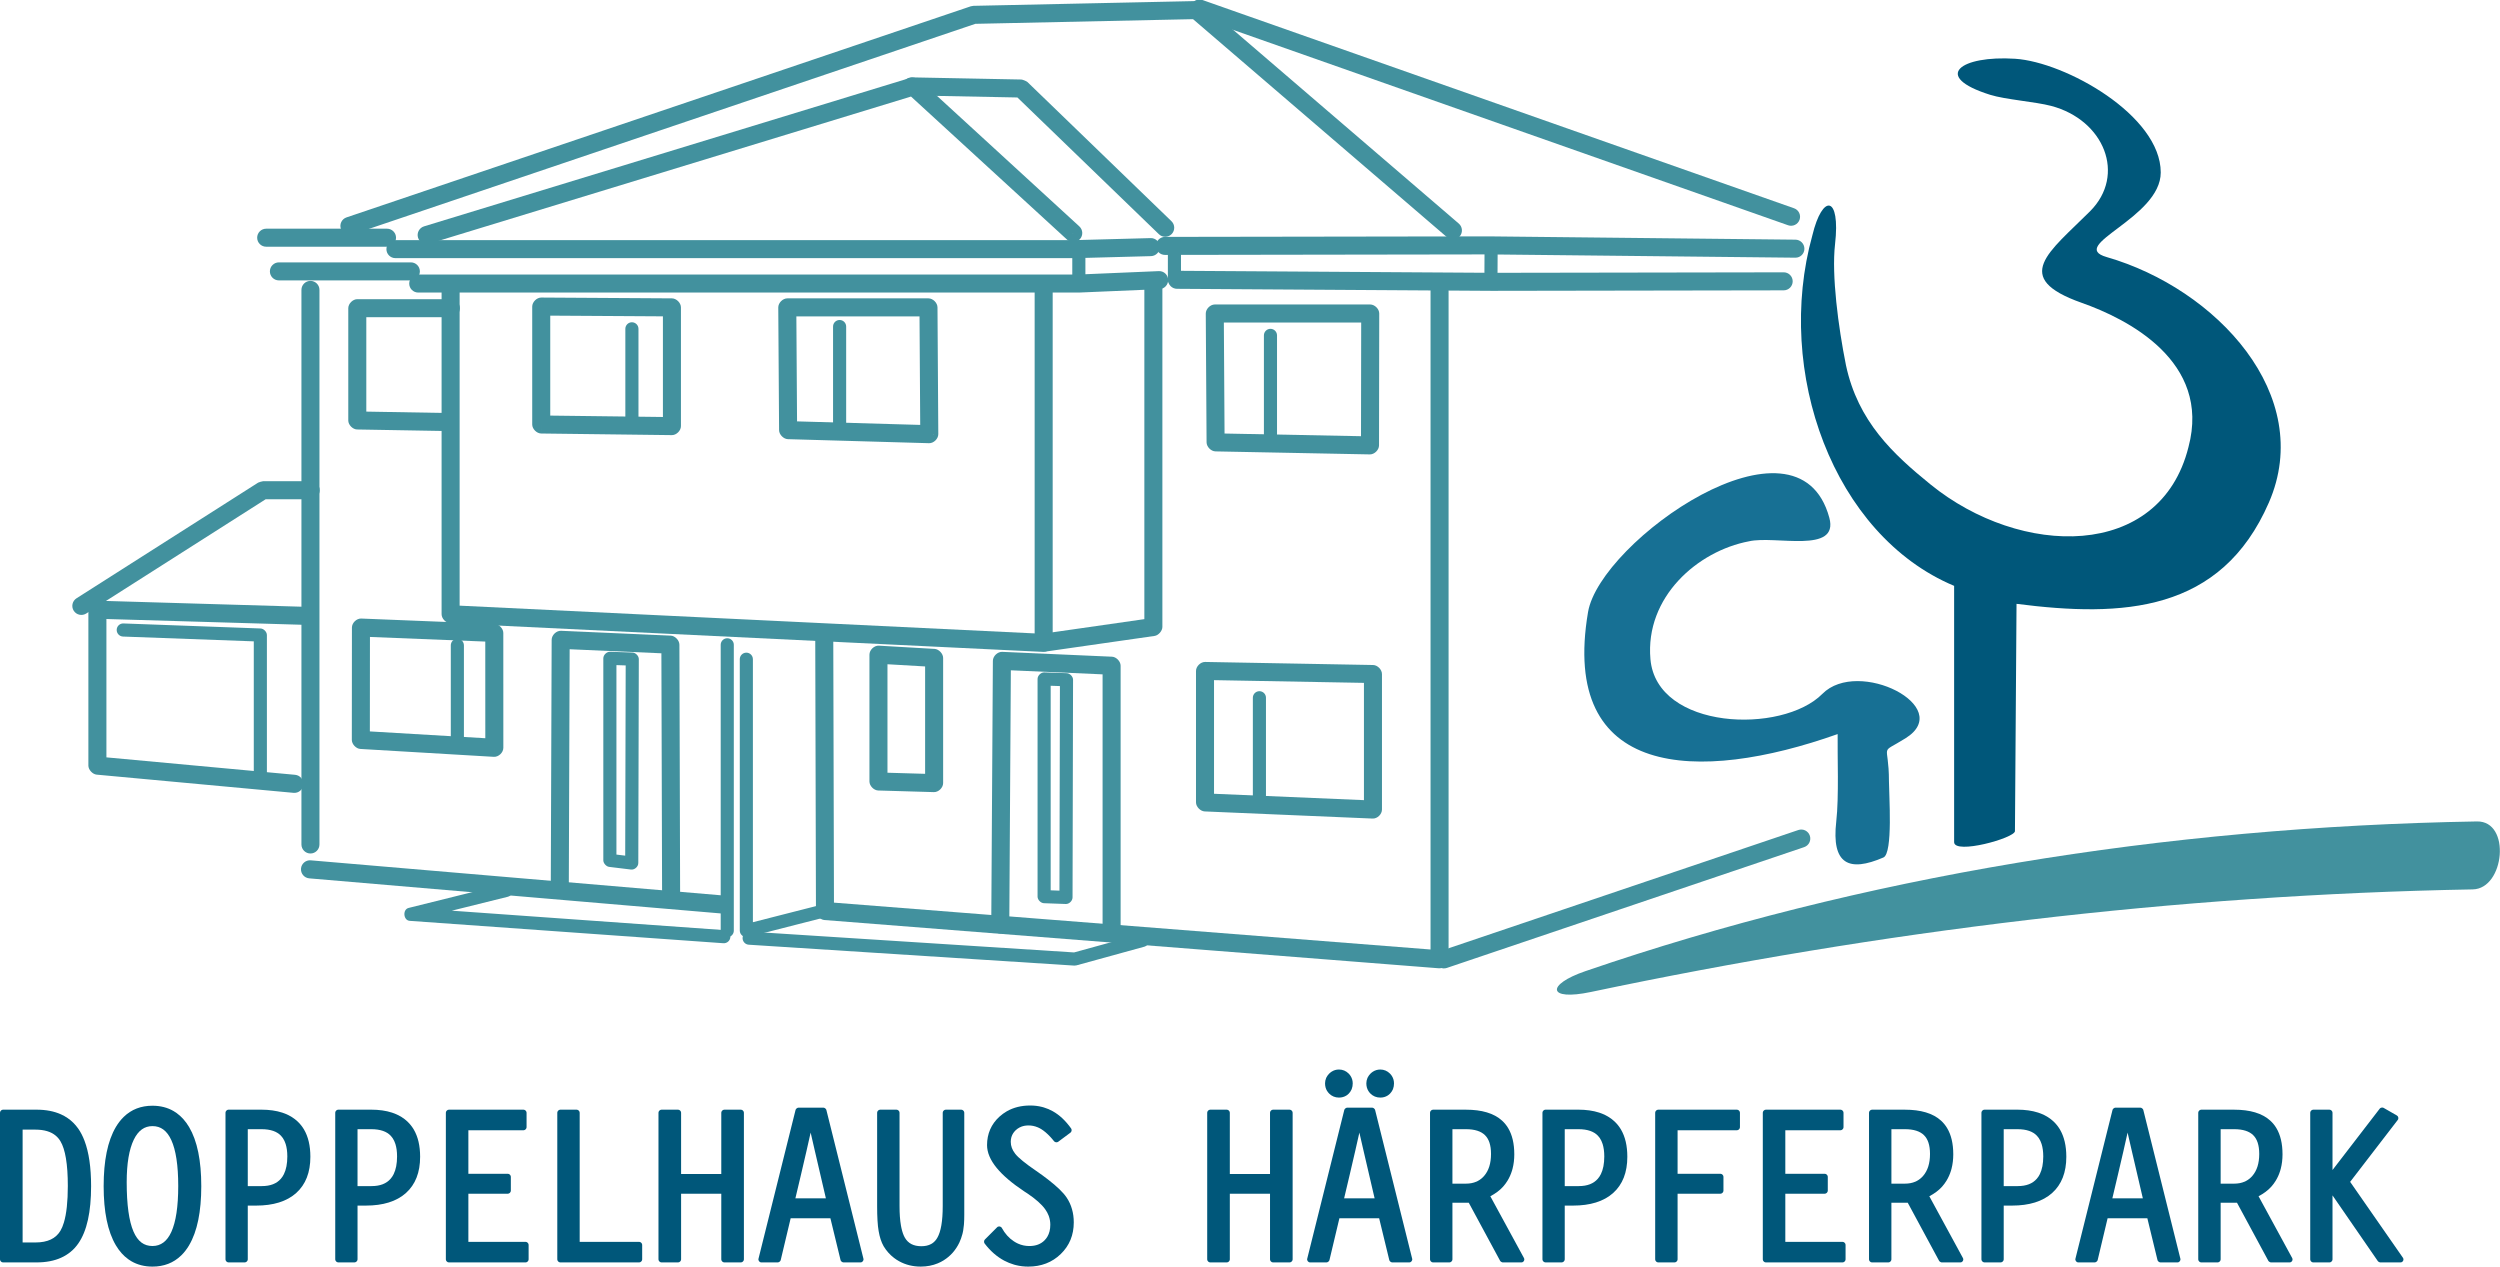 <?xml version="1.0" encoding="iso-8859-1"?>
<!-- Generator: Adobe Illustrator 16.0.4, SVG Export Plug-In . SVG Version: 6.00 Build 0)  -->
<!DOCTYPE svg PUBLIC "-//W3C//DTD SVG 1.1//EN" "http://www.w3.org/Graphics/SVG/1.1/DTD/svg11.dtd">
<svg version="1.1" id="Ebene_1" xmlns="http://www.w3.org/2000/svg" xmlns:xlink="http://www.w3.org/1999/xlink" x="0px" y="0px"
	 width="449.686px" height="227.827px" viewBox="0 0 449.686 227.827" style="enable-background:new 0 0 449.686 227.827;"
	 xml:space="preserve">
<path style="fill:#42919E;" d="M54.22,52.145c0-0.896,0.727-1.622,1.622-1.622s1.621,0.727,1.621,1.622 M54.22,151.901V52.145h3.243
	v99.757H54.22z M57.463,151.901c0,0.896-0.726,1.622-1.621,1.622s-1.622-0.727-1.622-1.622H57.463z"/>
<path style="fill:#42919E;" d="M53.084,139.368c0.894,0.083,1.558,0.877,1.48,1.772c-0.077,0.894-0.865,1.554-1.759,1.472
	 M17.658,136.093l35.426,3.274l-0.279,3.244l-35.425-3.274L17.658,136.093z M17.38,139.337c-0.733-0.068-1.483-0.883-1.483-1.622
	h1.622L17.38,139.337z M19.141,109.673v28.042h-3.244v-28.042H19.141z M15.897,109.673c0-0.835,0.832-1.647,1.667-1.622
	l-0.044,1.622H15.897z M55.4,112.411l-37.925-1.116l0.089-3.244l37.925,1.116L55.4,112.411z M55.489,109.167
	c0.895,0.026,1.6,0.775,1.576,1.669c-0.024,0.896-0.771,1.601-1.665,1.575L55.489,109.167z"/>
<path style="fill:#42919E;" d="M15.507,110.357c-0.756,0.48-1.761,0.257-2.244-0.498c-0.482-0.754-0.26-1.758,0.496-2.24
	 M48.182,89.55l-32.674,20.808l-1.748-2.738l32.673-20.806L48.182,89.55z M46.433,86.813c0.107-0.068,0.748-0.253,0.874-0.253v1.622
	L46.433,86.813z M55.887,89.803h-8.58V86.56h8.58V89.803z M55.887,86.56c0.896,0,1.622,0.727,1.622,1.622
	c0,0.895-0.727,1.621-1.622,1.621V86.56z"/>
<path style="fill:#42919E;" d="M69.615,41.136c0.895,0,1.622,0.727,1.622,1.622c0,0.896-0.727,1.622-1.622,1.622 M47.879,41.136
	h21.736v3.244H47.879V41.136z M47.879,44.379c-0.896,0-1.621-0.727-1.621-1.622c0-0.895,0.726-1.622,1.621-1.622V44.379z"/>
<path style="fill:#42919E;" d="M73.904,47.194c0.896,0,1.622,0.726,1.622,1.621c0,0.896-0.727,1.622-1.622,1.622 M50.167,47.194
	h23.737v3.243H50.167V47.194z M50.167,50.437c-0.896,0-1.621-0.726-1.621-1.622c0-0.895,0.726-1.621,1.621-1.621V50.437z"/>
<path style="fill:#42919E;" d="M206.968,42.828c0.895-0.024,1.635,0.683,1.653,1.578c0.016,0.896-0.695,1.642-1.59,1.666
	 M193.416,43.19l13.552-0.362l0.062,3.244l-13.551,0.362L193.416,43.19z M193.479,46.434h-0.032v-1.622L193.479,46.434z
	 M71.127,43.19h122.32v3.244H71.127V43.19z M71.127,46.434c-0.895,0-1.621-0.726-1.621-1.622c0-0.896,0.726-1.622,1.621-1.622
	V46.434z"/>
<path style="fill:#42919E;" d="M208.444,48.767c0.894-0.038,1.645,0.658,1.677,1.553c0.032,0.895-0.668,1.652-1.562,1.69
	 M193.963,49.381l14.481-0.614l0.114,3.243l-14.483,0.614L193.963,49.381z M194.076,52.624h-0.056v-1.621L194.076,52.624z
	 M75.23,49.381H194.02v3.243H75.23V49.381z M75.23,52.624c-0.896,0-1.622-0.726-1.622-1.621c0-0.896,0.727-1.622,1.622-1.622V52.624
	z"/>
<path style="fill:#42919E;" d="M322.952,43.109c0.896,0.009,1.618,0.744,1.615,1.639s-0.732,1.613-1.627,1.604 M267.812,42.517
	l55.14,0.592l-0.012,3.243l-55.142-0.591L267.812,42.517z M267.805,42.517h0.008l-0.008,1.622V42.517z M209.548,42.61l58.256-0.093
	v3.244l-58.256,0.092V42.61z M209.548,45.853c-0.894,0.001-1.621-0.723-1.621-1.619c0-0.895,0.727-1.623,1.621-1.624V45.853z"/>
<path style="fill:#42919E;" d="M320.838,48.982c0.896-0.001,1.621,0.724,1.621,1.619c0,0.896-0.725,1.623-1.621,1.624
	 M268.377,49.073l52.461-0.09v3.243l-52.461,0.09V49.073z M268.377,52.316h-0.006l0.006-1.622V52.316z M211.725,48.708l56.659,0.365
	l-0.013,3.243l-56.66-0.365L211.725,48.708z M211.711,51.951c-0.896-0.005-1.619-0.737-1.615-1.632
	c0.003-0.895,0.732-1.617,1.628-1.611L211.711,51.951z"/>
<path style="fill:#42919E;" d="M186.106,52.433c0-0.895,0.726-1.622,1.622-1.622c0.896,0,1.622,0.727,1.622,1.622 M186.106,111.448
	V52.433h3.244v59.016H186.106z M186.106,115.636v-4.188h3.244v4.188H186.106z M189.35,115.636c0,0.851-0.85,1.663-1.699,1.622
	l0.077-1.622H189.35z M81.13,108.867l106.675,5.148l-0.153,3.243l-106.673-5.147L81.13,108.867z M80.978,112.111
	c-0.771-0.038-1.546-0.849-1.546-1.622h1.622L80.978,112.111z M82.675,51.861v58.628h-3.244V51.861H82.675z M79.432,51.861
	c0-0.896,0.727-1.622,1.622-1.622c0.895,0,1.622,0.727,1.622,1.622H79.432z"/>
<path style="fill:#42919E;" d="M188.357,117.161c-0.889,0.126-1.71-0.49-1.838-1.379c-0.124-0.888,0.494-1.713,1.381-1.84
	 M207.689,114.386l-19.332,2.775l-0.457-3.219l19.333-2.774L207.689,114.386z M209.083,112.776c0,0.698-0.705,1.511-1.394,1.609
	l-0.227-1.609H209.083z M209.083,50.716v62.06h-3.243v-62.06H209.083z M205.84,50.716c0-0.895,0.727-1.621,1.622-1.621
	s1.621,0.726,1.621,1.621H205.84z"/>
<path style="fill:#42919E;" d="M262.396,40.213c0.68,0.583,0.76,1.609,0.18,2.291c-0.581,0.683-1.604,0.763-2.282,0.179
	 M216.235,0.577l46.162,39.636l-2.103,2.47L214.131,3.048L216.235,0.577z M215.152,0.191c0.206-0.004,0.926,0.251,1.083,0.386
	l-1.052,1.235L215.152,0.191z M175.113,1.049l40.039-0.858l0.062,3.243l-40.04,0.858L175.113,1.049z M174.625,1.131
	c0.035-0.012,0.45-0.082,0.488-0.082l0.03,1.622L174.625,1.131z M62.332,39.102L174.625,1.131l1.039,3.079L63.371,42.18
	L62.332,39.102z M63.371,42.18c-0.85,0.288-1.772-0.17-2.058-1.019c-0.288-0.85,0.169-1.772,1.019-2.059L63.371,42.18z"/>
<path style="fill:#42919E;" d="M77.216,43.83c-0.859,0.263-1.766-0.223-2.025-1.083c-0.258-0.86,0.229-1.771,1.088-2.033
	 M164.746,17.098L77.216,43.83l-0.937-3.116l87.529-26.731L164.746,17.098z M163.808,13.982c0.382-0.117,1.271,0.09,1.565,0.361
	l-1.097,1.197L163.808,13.982z M191.955,43.119l-28.773-26.382l2.192-2.395l28.772,26.381L191.955,43.119z M194.146,40.724
	c0.66,0.606,0.706,1.633,0.101,2.293c-0.605,0.661-1.632,0.706-2.292,0.102L194.146,40.724z"/>
<path style="fill:#42919E;" d="M210.718,39.792c0.645,0.624,0.663,1.654,0.042,2.301c-0.622,0.646-1.652,0.666-2.296,0.042
	 M184.811,14.755l25.907,25.037l-2.255,2.343l-25.906-25.037L184.811,14.755z M183.715,14.305c0.217,0.004,0.941,0.299,1.096,0.45
	l-1.127,1.171L183.715,14.305z M164.022,13.918l19.693,0.386l-0.063,3.243l-19.692-0.386L164.022,13.918z M163.96,17.162
	c-0.896-0.017-1.607-0.758-1.59-1.653c0.018-0.895,0.758-1.608,1.652-1.59L163.96,17.162z"/>
<path style="fill:#42919E;" d="M322.706,37.464c0.843,0.296,1.285,1.221,0.988,2.064c-0.296,0.843-1.223,1.287-2.064,0.99
	 M216.294,0l106.412,37.464l-1.076,3.054L215.216,3.053L216.294,0z M215.216,3.053c-0.842-0.296-1.285-1.221-0.988-2.064
	c0.298-0.842,1.223-1.286,2.066-0.989L215.216,3.053z"/>
<path style="fill:#42919E;" d="M146.64,113.919c-0.001-0.894,0.722-1.621,1.619-1.621c0.894,0,1.622,0.727,1.624,1.621
	 M146.769,163.866l-0.129-49.947h3.243l0.13,49.947H146.769z M148.271,165.488c-0.744-0.058-1.499-0.875-1.502-1.622h1.622
	L148.271,165.488z M258.819,174.17l-110.549-8.682l0.24-3.244l110.549,8.684L258.819,174.17z M260.562,172.548
	c0,0.877-0.871,1.69-1.742,1.622l0.12-1.622H260.562z M260.562,51.574v120.974h-3.244V51.574H260.562z M257.317,51.574
	c0-0.895,0.727-1.621,1.622-1.621s1.622,0.727,1.622,1.621H257.317z"/>
<path style="fill:#42919E;" d="M130.07,161.074c0.894,0.075,1.561,0.864,1.487,1.759c-0.072,0.895-0.859,1.56-1.753,1.483
	 M55.897,154.752l74.173,6.322l-0.266,3.243l-74.174-6.322L55.897,154.752z M55.63,157.995c-0.895-0.075-1.561-0.864-1.487-1.76
	c0.074-0.894,0.859-1.56,1.754-1.483L55.63,157.995z"/>
<path style="fill:#42919E;" d="M63.302,112.882c0.001-0.844,0.838-1.656,1.679-1.622l-0.057,1.622 M88.853,115.465l-23.985-0.962
	l0.114-3.243l23.985,0.962L88.853,115.465z M88.967,112.222c0.777,0.031,1.565,0.844,1.565,1.622H88.91L88.967,112.222z
	 M87.295,134.512l-0.007-20.667h3.244l0.006,20.667H87.295z M90.538,134.512c0,0.859-0.86,1.672-1.717,1.622l0.095-1.622H90.538z
	 M65,131.472l24.01,1.418l-0.189,3.244l-24.01-1.418L65,131.472z M64.811,134.716c-0.762-0.045-1.527-0.858-1.527-1.622h1.622
	L64.811,134.716z M66.546,112.882l-0.019,20.211h-3.243l0.019-20.211H66.546z"/>
<path style="fill:#42919E;" d="M80.835,74.298c0.895,0.015,1.61,0.754,1.596,1.649c-0.014,0.895-0.752,1.609-1.647,1.594
	 M64.292,74.01l16.543,0.288l-0.051,3.243l-16.542-0.288L64.292,74.01z M64.242,77.253c-0.796-0.013-1.597-0.825-1.597-1.622h1.621
	L64.242,77.253z M65.889,55.434v20.198h-3.243V55.434H65.889z M62.646,55.434c0-0.81,0.811-1.621,1.621-1.621v1.621H62.646z
	 M81.1,57.056H64.267v-3.243H81.1V57.056z M81.1,53.813c0.896,0,1.622,0.726,1.622,1.621c0,0.896-0.726,1.622-1.622,1.622V53.813z"
	/>
<path style="fill:#42919E;" d="M95.732,55.144c0-0.816,0.812-1.627,1.628-1.622l-0.006,1.622 M120.856,56.912l-23.509-0.146
	l0.013-3.244l23.507,0.146L120.856,56.912z M120.867,53.668c0.806,0.004,1.617,0.816,1.617,1.622h-1.622L120.867,53.668z
	 M119.241,76.646V55.29h3.243v21.356H119.241z M122.484,76.646c0,0.821-0.815,1.631-1.634,1.622l0.012-1.622H122.484z
	 M97.366,74.735l23.509,0.29l-0.024,3.243l-23.509-0.29L97.366,74.735z M97.341,77.978c-0.8-0.009-1.609-0.821-1.609-1.621h1.622
	L97.341,77.978z M98.975,55.144v21.213h-3.243V55.144H98.975z"/>
<path style="fill:#42919E;" d="M139.991,55.296c-0.004-0.815,0.807-1.628,1.624-1.628v1.622 M167.009,56.912h-25.395v-3.244h25.395
	V56.912z M167.009,53.668c0.806,0,1.618,0.811,1.622,1.616l-1.622,0.006V53.668z M165.533,78.105l-0.145-22.81l3.243-0.012
	l0.145,22.809L165.533,78.105z M168.775,78.092c0.004,0.839-0.828,1.652-1.666,1.628l0.043-1.621L168.775,78.092z M141.802,75.75
	l25.396,0.727l-0.088,3.243l-25.396-0.726L141.802,75.75z M141.714,78.994c-0.781-0.022-1.573-0.833-1.577-1.616l1.622-0.006
	L141.714,78.994z M143.235,55.284l0.145,22.083l-3.243,0.012l-0.146-22.083L143.235,55.284z"/>
<path style="fill:#42919E;" d="M156.391,117.76c0-0.858,0.854-1.671,1.71-1.621l-0.09,1.621 M167.935,119.964l-10.012-0.582
	l0.178-3.243l10.012,0.581L167.935,119.964z M168.113,116.72c0.762,0.045,1.532,0.856,1.532,1.622h-1.621L168.113,116.72z
	 M166.404,140.861v-22.519h3.241v22.519H166.404z M169.645,140.861c0,0.833-0.831,1.646-1.666,1.621l0.045-1.621H169.645z
	 M158.056,138.948l10.013,0.291l-0.09,3.243l-10.012-0.291L158.056,138.948z M157.968,142.19c-0.787-0.021-1.577-0.833-1.577-1.62
	h1.621L157.968,142.19z M159.633,117.76v22.811h-3.243V117.76H159.633z"/>
<path style="fill:#42919E;" d="M201.571,167.737c0,0.896-0.727,1.622-1.622,1.622c-0.896,0-1.622-0.727-1.622-1.622
	 M201.571,119.745v47.992h-3.244v-47.992H201.571z M200.019,118.123c0.774,0.035,1.553,0.847,1.553,1.622h-1.622L200.019,118.123z
	 M180.283,117.252l19.735,0.871l-0.139,3.244l-19.735-0.873L180.283,117.252z M178.593,118.867c0.004-0.842,0.851-1.652,1.69-1.615
	l-0.069,1.621L178.593,118.867z M178.302,166.278l0.291-47.412l3.243,0.013l-0.291,47.412L178.302,166.278z M181.545,166.292
	c-0.006,0.894-0.735,1.618-1.631,1.615c-0.896-0.004-1.618-0.732-1.612-1.628L181.545,166.292z"/>
<path style="fill:#42919E;" d="M122.339,161.78c0.001,0.896-0.722,1.621-1.616,1.621c-0.897,0-1.625-0.725-1.626-1.621
	 M122.208,115.957l0.131,45.823h-3.243l-0.133-45.823H122.208z M120.656,114.335c0.771,0.035,1.548,0.849,1.551,1.622h-1.621
	L120.656,114.335z M100.919,113.464l19.737,0.871l-0.141,3.244l-19.735-0.873L100.919,113.464z M99.229,115.086
	c0.003-0.845,0.848-1.66,1.69-1.622l-0.069,1.622H99.229z M99.07,159.738l0.159-44.652h3.243l-0.158,44.652H99.07z M102.314,159.738
	c-0.004,0.894-0.732,1.621-1.628,1.621s-1.619-0.727-1.616-1.621H102.314z"/>
<path style="fill:#42919E;" d="M323.483,149.297c0.85-0.287,1.771,0.169,2.058,1.02c0.288,0.85-0.169,1.771-1.019,2.059
	 M259.207,171.029l64.276-21.732l1.039,3.079l-64.275,21.732L259.207,171.029z M260.247,174.108
	c-0.851,0.287-1.772-0.169-2.059-1.02c-0.286-0.849,0.169-1.771,1.019-2.059L260.247,174.108z"/>
<path style="fill:#42919E;" d="M216.888,56.396c-0.006-0.815,0.806-1.628,1.622-1.628v1.621 M246.467,58.011h-27.958v-3.243h27.958
	V58.011z M246.467,54.768c0.812,0,1.623,0.81,1.622,1.621h-1.622V54.768z M244.807,80.115l0.039-23.726h3.243l-0.038,23.726H244.807
	z M248.051,80.115c-0.001,0.825-0.829,1.637-1.654,1.621l0.032-1.621H248.051z M218.686,77.95l27.775,0.543l-0.064,3.243
	l-27.774-0.542L218.686,77.95z M218.623,81.193c-0.791-0.015-1.586-0.826-1.59-1.616l1.622-0.005L218.623,81.193z M220.13,56.383
	l0.145,23.183l-3.243,0.012l-0.145-23.182L220.13,56.383z"/>
<path style="fill:#42919E;" d="M216.693,145.956c-0.775-0.033-1.564-0.845-1.564-1.622h1.621 M246.902,147.239l-30.209-1.284
	l0.114-3.243l30.209,1.284L246.902,147.239z M248.581,145.617c0,0.845-0.835,1.658-1.678,1.622l0.056-1.622H248.581z
	 M248.581,121.238v24.379h-3.243v-24.379H248.581z M246.984,119.618c0.796,0.013,1.596,0.826,1.596,1.621h-1.622L246.984,119.618z
	 M216.776,119.068l30.208,0.55l-0.05,3.243l-30.208-0.55L216.776,119.068z M215.129,120.69c0-0.826,0.822-1.636,1.646-1.622
	l-0.026,1.622H215.129z M215.129,144.333V120.69h3.243v23.644H215.129z"/>
<path style="fill:#42919E;" d="M147.399,162.826c0.631-0.161,1.271,0.221,1.432,0.851c0.159,0.631-0.223,1.273-0.852,1.434
	 M133.957,166.258l13.442-3.432l0.58,2.285l-13.441,3.432L133.957,166.258z M134.539,168.543c-0.712,0.183-1.47-0.407-1.47-1.142
	h1.179L134.539,168.543z M135.427,118.575v48.827h-2.358v-48.827H135.427z M133.068,118.575c0-0.65,0.53-1.179,1.179-1.179
	c0.651,0,1.179,0.529,1.179,1.179H133.068z"/>
<path style="fill:#42919E;" d="M129.636,115.984c0-0.651,0.529-1.179,1.181-1.179c0.651,0,1.178,0.528,1.178,1.179 M129.636,167.401
	v-51.417h2.358v51.417H129.636z M131.995,167.401c0,0.65-0.527,1.179-1.178,1.179c-0.651,0-1.181-0.529-1.181-1.179H131.995z"/>
<path style="fill:#42919E;" d="M152.203,77.066c0,0.651-0.529,1.18-1.179,1.18c-0.651,0-1.179-0.528-1.179-1.18 M152.203,58.736
	v18.33h-2.358v-18.33H152.203z M149.845,58.736c0-0.65,0.528-1.179,1.179-1.179c0.65,0,1.179,0.528,1.179,1.179H149.845z"/>
<path style="fill:#42919E;" d="M227.715,143.836c0,0.651-0.528,1.179-1.178,1.179c-0.651,0-1.181-0.528-1.181-1.179
	 M227.715,125.505v18.331h-2.359v-18.331H227.715z M225.356,125.505c0-0.649,0.53-1.179,1.181-1.179c0.65,0,1.178,0.53,1.178,1.179
	H225.356z"/>
<path style="fill:#42919E;" d="M229.703,78.657c0,0.65-0.528,1.179-1.179,1.179c-0.651,0-1.179-0.528-1.179-1.179 M229.703,60.327
	v18.33h-2.358v-18.33H229.703z M227.345,60.327c0-0.651,0.528-1.179,1.179-1.179c0.651,0,1.179,0.528,1.179,1.179H227.345z"/>
<path style="fill:#42919E;" d="M114.844,75.874c0,0.651-0.528,1.18-1.179,1.18c-0.651,0-1.181-0.528-1.181-1.18 M114.844,59.147
	v16.727h-2.36V59.147H114.844z M112.483,59.147c0-0.651,0.53-1.18,1.181-1.18c0.651,0,1.179,0.528,1.179,1.18H112.483z"/>
<path style="fill:#42919E;" d="M83.446,133.105c0,0.651-0.528,1.179-1.179,1.179c-0.651,0-1.179-0.528-1.179-1.179 M83.446,116.077
	v17.028h-2.358v-17.028H83.446z M81.087,116.077c0-0.651,0.528-1.179,1.179-1.179c0.651,0,1.179,0.528,1.179,1.179H81.087z"/>
<path style="fill:#42919E;" d="M108.522,118.416c0-0.609,0.607-1.2,1.215-1.179l-0.036,1.179 M108.522,154.758v-36.342h2.358v36.342
	H108.522z M109.563,155.928c-0.515-0.062-1.042-0.652-1.042-1.17h1.179L109.563,155.928z M113.497,156.409l-3.933-0.48l0.275-2.34
	l3.934,0.48L113.497,156.409z M114.813,155.24c0,0.658-0.663,1.249-1.317,1.169l0.139-1.169H114.813z M114.906,118.554
	l-0.092,36.686h-2.359l0.093-36.686H114.906z M113.763,117.375c0.57,0.019,1.143,0.608,1.143,1.179h-1.179L113.763,117.375z
	 M109.737,117.236l4.025,0.139l-0.074,2.358l-4.024-0.139L109.737,117.236z"/>
<path style="fill:#42919E;" d="M186.631,122.128c0-0.609,0.606-1.2,1.217-1.179l-0.038,1.179 M186.631,161.285v-39.157h2.359v39.157
	H186.631z M187.773,162.464c-0.567-0.021-1.142-0.611-1.142-1.179h1.18L187.773,162.464z M191.708,162.606l-3.936-0.142l0.075-2.359
	l3.933,0.142L191.708,162.606z M192.924,161.427c-0.001,0.611-0.607,1.203-1.215,1.179l0.036-1.179H192.924z M193.015,122.267
	l-0.091,39.16h-2.358l0.09-39.16H193.015z M191.874,121.088c0.57,0.019,1.143,0.609,1.142,1.179h-1.179L191.874,121.088z
	 M187.848,120.949l4.025,0.139l-0.075,2.358l-4.025-0.137L187.848,120.949z"/>
<path style="fill:#42919E;" d="M90.786,159.022c0.629-0.156,1.264,0.229,1.417,0.859c0.153,0.629-0.234,1.269-0.864,1.425
	 M73.497,163.315l17.289-4.293l0.553,2.285L74.05,165.6L73.497,163.315z M73.691,165.636c-1.143-0.081-1.312-2.043-0.194-2.321
	l0.276,1.142L73.691,165.636z M130.111,169.662l-56.42-4.025l0.166-2.359l56.421,4.025L130.111,169.662z M130.277,167.303
	c0.651,0.046,1.142,0.612,1.095,1.264c-0.045,0.651-0.611,1.142-1.262,1.095L130.277,167.303z"/>
<path style="fill:#42919E;" d="M205.203,168.015c0.628-0.172,1.275,0.198,1.445,0.827c0.169,0.628-0.2,1.277-0.828,1.45
	 M193.008,171.369l12.195-3.354l0.618,2.276l-12.195,3.354L193.008,171.369z M193.626,173.645c-0.031,0.009-0.346,0.043-0.378,0.042
	l0.069-1.179L193.626,173.645z M134.821,167.571l58.566,3.758l-0.139,2.358l-58.565-3.758L134.821,167.571z M134.683,169.929
	c-0.651-0.041-1.149-0.604-1.11-1.254c0.038-0.651,0.598-1.145,1.248-1.104L134.683,169.929z"/>
<path style="fill:#42919E;" d="M192.876,44.916c0-0.651,0.528-1.179,1.179-1.179c0.651,0,1.181,0.528,1.181,1.179 M192.876,50.828
	v-5.912h2.36v5.912H192.876z M195.236,50.828c0,0.65-0.53,1.179-1.181,1.179c-0.651,0-1.179-0.529-1.179-1.179H195.236z"/>
<path style="fill:#42919E;" d="M210.071,43.971c0-0.651,0.528-1.179,1.179-1.179s1.179,0.528,1.179,1.179 M210.071,50.256v-6.286
	h2.358v6.286H210.071z M212.429,50.256c0,0.651-0.528,1.179-1.179,1.179s-1.179-0.528-1.179-1.179H212.429z"/>
<path style="fill:#42919E;" d="M267.035,44.202c0.005-0.65,0.535-1.176,1.187-1.174c0.649,0.003,1.177,0.533,1.172,1.184
	 M267.004,50.183l0.031-5.981l2.358,0.009l-0.031,5.98L267.004,50.183z M269.362,50.192c-0.003,0.651-0.536,1.177-1.186,1.175
	c-0.651-0.003-1.176-0.533-1.173-1.184L269.362,50.192z"/>
<path style="fill:#42919E;" d="M48.008,139.586c0,0.651-0.528,1.18-1.179,1.18c-0.651,0-1.18-0.528-1.18-1.18 M48.008,114.225
	v25.361h-2.359v-25.361H48.008z M46.866,113.046c0.567,0.02,1.142,0.61,1.142,1.179h-1.179L46.866,113.046z M22.207,112.143
	l24.66,0.903l-0.074,2.358l-24.66-0.903L22.207,112.143z M22.132,114.501c-0.65-0.023-1.162-0.572-1.142-1.223
	c0.02-0.65,0.565-1.159,1.216-1.136L22.132,114.501z"/>
<g>
	<path style="fill-rule:evenodd;clip-rule:evenodd;fill:#00577A;" d="M14.685,204.03c-0.194-0.375-0.398-0.717-0.613-1.023H14.07
		l-0.264,0.186l-0.17,0.12l0.434-0.306L14.064,203c-0.532-0.756-1.168-1.387-1.908-1.893c-0.369-0.252-0.763-0.474-1.182-0.661
		c-1.244-0.562-2.705-0.843-4.383-0.844H6.584H0.53c-0.265,0-0.53,0.267-0.53,0.531v26.413c0,0.265,0.266,0.529,0.53,0.529h6.054
		c1.684,0,3.15-0.279,4.396-0.838c1.268-0.568,2.299-1.419,3.093-2.553h0c0.778-1.108,1.361-2.535,1.746-4.275
		c0.378-1.715,0.568-3.733,0.568-6.05c0-3.361-0.396-6.085-1.186-8.167C15.045,204.782,14.872,204.395,14.685,204.03z M12.2,213.319
		c0,2.819-0.237,5.015-0.708,6.583c-0.091,0.304-0.188,0.578-0.291,0.821c-0.104,0.243-0.215,0.466-0.334,0.667l-0.003,0.006h-0.001
		c-0.419,0.692-0.992,1.213-1.718,1.558c-0.75,0.355-1.673,0.535-2.77,0.535H4.068v-20.298h2.306c1.57,0,2.788,0.362,3.65,1.085
		l0,0.001c0.168,0.142,0.321,0.294,0.456,0.453c0.143,0.168,0.271,0.349,0.386,0.538l0.003,0.008
		c0.437,0.723,0.766,1.745,0.988,3.064C12.086,209.693,12.2,211.354,12.2,213.319z M10.961,205.211l0.352-0.203l-0.008,0.005
		l-0.346,0.199L10.961,205.211z M11.308,205.004l0.011-0.006h0L11.308,205.004z M13.638,223.381L13.638,223.381L13.638,223.381
		L13.638,223.381z"/>
	<path style="fill-rule:evenodd;clip-rule:evenodd;fill:#00577A;" d="M34.013,202.727c-0.63-1.061-1.383-1.903-2.256-2.526
		c-0.171-0.122-0.348-0.236-0.528-0.342c-1.104-0.644-2.372-0.965-3.8-0.967h-0.005c-2.063,0-3.785,0.667-5.161,2.002
		c-0.263,0.253-0.514,0.535-0.753,0.842c-0.244,0.313-0.468,0.643-0.67,0.983l-0.002,0.006l0.427,0.248l0.031,0.019l-0.458-0.267
		l0,0.002h-0.001c-0.736,1.243-1.287,2.759-1.652,4.546c-0.361,1.768-0.542,3.797-0.542,6.088c0,2.289,0.181,4.319,0.542,6.086
		c0.365,1.787,0.916,3.304,1.652,4.546c0.63,1.062,1.383,1.903,2.256,2.525c0.171,0.121,0.348,0.237,0.528,0.342
		c1.104,0.644,2.372,0.967,3.799,0.968h0.006c2.062,0,3.785-0.667,5.161-2.001c0.263-0.255,0.515-0.535,0.753-0.844
		c0.244-0.312,0.468-0.643,0.671-0.982l-0.456-0.272l0,0l0.011,0.008L34.01,224l0.001-0.008h0h0.001
		c0.736-1.242,1.287-2.759,1.652-4.546c0.361-1.767,0.541-3.797,0.541-6.086c0-2.291-0.18-4.32-0.541-6.088
		C35.3,205.485,34.749,203.97,34.013,202.727z M32.059,213.327c0,1.856-0.105,3.479-0.315,4.866
		c-0.208,1.366-0.517,2.502-0.927,3.404c-0.767,1.686-1.896,2.529-3.393,2.529c-0.766,0-1.426-0.208-1.979-0.623
		c-0.573-0.43-1.052-1.092-1.436-1.984c-0.402-0.933-0.707-2.134-0.91-3.599c-0.206-1.483-0.309-3.241-0.309-5.272
		c0-1.682,0.107-3.165,0.323-4.443c0.213-1.264,0.53-2.331,0.951-3.204c0.404-0.83,0.891-1.45,1.458-1.856l0,0
		c0.544-0.389,1.18-0.586,1.903-0.586c0.748,0,1.397,0.202,1.948,0.606c0.572,0.418,1.055,1.059,1.447,1.919
		c0.409,0.896,0.717,2.025,0.924,3.389C31.954,209.854,32.059,211.474,32.059,213.327z M25.273,202.8l-0.062-0.085l0,0L25.273,202.8
		z M21.291,202.995L21.291,202.995l-0.018-0.01L21.291,202.995z"/>
	<path style="fill-rule:evenodd;clip-rule:evenodd;fill:#00577A;" d="M54.164,202.415c-0.18-0.227-0.376-0.441-0.587-0.643
		l0.002-0.003l-0.005-0.004l-0.001,0.002l0,0l0.001-0.002l-0.011-0.009c-0.637-0.606-1.396-1.085-2.275-1.437
		c-0.159-0.062-0.334-0.126-0.522-0.187c-1.086-0.354-2.337-0.53-3.749-0.531h-0.01H41.09c-0.265,0-0.53,0.267-0.53,0.531v26.413
		c0,0.265,0.266,0.529,0.53,0.529h2.948c0.266,0,0.53-0.265,0.53-0.529v-9.689h1.497c1.546,0,2.917-0.187,4.115-0.559
		c1.22-0.379,2.255-0.949,3.102-1.709v-0.001l-0.199-0.222l-0.037-0.04l0.236,0.262c1.696-1.526,2.545-3.698,2.545-6.513
		c0-1.979-0.386-3.621-1.158-4.926C54.517,202.893,54.349,202.648,54.164,202.415z M49.317,202.917L49.317,202.917L49.317,202.917
		L49.317,202.917z M50.512,212.036l-0.003,0.005c-0.376,0.43-0.842,0.754-1.398,0.971c-0.573,0.224-1.248,0.337-2.025,0.337h-2.517
		v-10.237h2.477c0.811,0,1.511,0.103,2.101,0.307l0,0c0.564,0.197,1.032,0.487,1.399,0.877c0.245,0.258,0.452,0.562,0.617,0.914
		c0.084,0.179,0.159,0.369,0.222,0.572c0.196,0.625,0.296,1.368,0.297,2.224v0.012c0,1.292-0.206,2.354-0.615,3.182h0
		c-0.08,0.159-0.165,0.309-0.254,0.444c-0.088,0.132-0.188,0.262-0.297,0.39L50.512,212.036l0.377,0.321l0.024,0.021
		c0,0,0.001,0,0,0L50.512,212.036z M53.203,202.146L53.203,202.146h0.001H53.203z M53.403,201.937l-0.003,0.003l-0.202,0.201
		l0.007-0.008L53.403,201.937z"/>
	<path style="fill-rule:evenodd;clip-rule:evenodd;fill:#00577A;" d="M73.904,202.415c-0.179-0.227-0.376-0.441-0.587-0.644
		l0.002-0.002l-0.005-0.004l-0.01-0.009c-0.637-0.606-1.396-1.085-2.276-1.437c-0.159-0.062-0.333-0.126-0.521-0.187
		c-1.086-0.354-2.337-0.53-3.75-0.531h-0.01h-5.916c-0.266,0-0.531,0.267-0.531,0.531v26.413c0,0.265,0.265,0.529,0.531,0.529h2.948
		c0.265,0,0.531-0.265,0.531-0.529v-9.689h1.496c1.546,0,2.918-0.187,4.115-0.559c1.221-0.379,2.255-0.949,3.102-1.709v-0.001
		l-0.199-0.222l-0.037-0.04l0.236,0.262c1.697-1.526,2.545-3.698,2.545-6.513c0-1.979-0.386-3.621-1.158-4.926
		C74.257,202.893,74.089,202.648,73.904,202.415z M69.059,202.917L69.059,202.917L69.059,202.917L69.059,202.917z M70.252,212.036
		l-0.002,0.005c-0.377,0.43-0.842,0.754-1.399,0.971c-0.573,0.224-1.248,0.337-2.025,0.337H64.31v-10.237h2.476
		c0.81,0,1.511,0.103,2.1,0.307l0,0c0.564,0.197,1.032,0.487,1.399,0.877c0.244,0.258,0.451,0.562,0.617,0.914
		c0.083,0.179,0.158,0.369,0.222,0.572c0.197,0.625,0.297,1.368,0.297,2.224v0.012c0,1.292-0.206,2.354-0.615,3.182h0
		c-0.079,0.159-0.164,0.309-0.254,0.444c-0.087,0.132-0.187,0.262-0.297,0.39L70.252,212.036l0.345,0.294l0.056,0.049l0,0
		L70.252,212.036z M72.943,202.146L72.943,202.146l0.008-0.009L72.943,202.146z"/>
	<path style="fill-rule:evenodd;clip-rule:evenodd;fill:#00577A;" d="M94.555,223.378H84.248v-8.659h7.109
		c0.265,0,0.53-0.265,0.53-0.531v-2.526c0-0.265-0.265-0.529-0.53-0.529h-7.109v-7.829h9.938c0.265,0,0.53-0.266,0.53-0.531v-2.638
		c0-0.265-0.266-0.531-0.53-0.531H80.73c-0.265,0-0.531,0.267-0.531,0.531v26.413c0,0.265,0.266,0.529,0.531,0.529h13.825
		c0.264,0,0.53-0.265,0.53-0.529v-2.64C95.085,223.643,94.819,223.378,94.555,223.378z"/>
	<path style="fill-rule:evenodd;clip-rule:evenodd;fill:#00577A;" d="M114.979,223.378h-10.709v-23.244
		c0-0.265-0.265-0.531-0.529-0.531h-2.969c-0.264,0-0.53,0.267-0.53,0.531v26.413c0,0.265,0.266,0.529,0.53,0.529h14.208
		c0.265,0,0.531-0.265,0.531-0.529v-2.64C115.511,223.643,115.245,223.378,114.979,223.378z"/>
	<path style="fill-rule:evenodd;clip-rule:evenodd;fill:#00577A;" d="M133.28,199.603h-3.008c-0.265,0-0.531,0.267-0.531,0.531
		v11.037h-7.229v-11.037c0-0.265-0.266-0.531-0.53-0.531h-3.008c-0.265,0-0.531,0.267-0.531,0.531v26.413
		c0,0.265,0.266,0.529,0.531,0.529h3.008c0.264,0,0.53-0.265,0.53-0.529v-11.828h7.229v11.828c0,0.265,0.267,0.529,0.531,0.529
		h3.008c0.265,0,0.529-0.265,0.529-0.529v-26.413C133.809,199.869,133.544,199.603,133.28,199.603z"/>
	<path style="fill-rule:evenodd;clip-rule:evenodd;fill:#00577A;" d="M148.124,199.24h-4.507c-0.201,0-0.466,0.21-0.515,0.404
		l-6.67,26.774l0.512,0.126v0.002l-0.512-0.128c-0.081,0.32,0.185,0.657,0.512,0.657h2.969c0.203,0,0.469-0.21,0.515-0.408
		l-0.515-0.121v-0.002l0.515,0.123l1.792-7.534h7.148l1.829,7.537c0.047,0.197,0.312,0.405,0.514,0.405h3.086
		c0.328,0,0.593-0.337,0.514-0.657l-0.514,0.128v-0.002l0.514-0.126l-6.672-26.774C148.589,199.45,148.324,199.24,148.124,199.24z
		 M144.591,206.746l0.014,0.003l0.501,0.116v-0.003c0.305-1.343,0.541-2.387,0.708-3.138c0.247,1.081,0.522,2.277,0.816,3.55h0.001
		l0.004,0.016v0.002c0.46,1.989,0.938,4.046,1.417,6.098h0.001c0.168,0.723,0.275,1.179,0.318,1.367
		c0.059,0.257,0.122,0.525,0.184,0.79h-5.485c0.347-1.46,0.69-2.908,1.03-4.352c0.35-1.49,0.685-2.933,1.006-4.33L144.591,206.746
		L144.591,206.746z M145.359,203.388l-0.013-0.003l0.41,0.088l0,0L145.359,203.388z"/>
	<path style="fill-rule:evenodd;clip-rule:evenodd;fill:#00577A;" d="M172.918,199.603h-2.815c-0.267,0-0.531,0.267-0.531,0.531
		v16.805c0,1.356-0.083,2.514-0.249,3.473c-0.161,0.927-0.398,1.666-0.713,2.211v0.005c-0.245,0.431-0.551,0.77-0.917,1.014
		c-0.069,0.045-0.145,0.09-0.223,0.132c-0.476,0.258-1.056,0.387-1.736,0.388h-0.006c-0.705,0-1.304-0.129-1.794-0.385
		c-0.48-0.25-0.868-0.628-1.164-1.133c-0.26-0.448-0.469-1.033-0.626-1.755c-0.032-0.147-0.062-0.297-0.088-0.447v-0.002
		l-0.499,0.087l-0.022,0.005l0,0l0.521-0.092c-0.168-0.957-0.252-2.119-0.252-3.479v-0.021v-16.805c0-0.265-0.266-0.531-0.531-0.531
		h-2.968c-0.266,0-0.531,0.267-0.531,0.531v16.805c0,0.985,0.022,1.847,0.065,2.582c0.043,0.748,0.113,1.392,0.207,1.926h0.001
		c0.09,0.533,0.208,1.025,0.354,1.475c0.15,0.458,0.333,0.875,0.542,1.242l0.46-0.262l0,0l-0.46,0.262l0.007,0.012
		c0.498,0.822,1.117,1.518,1.858,2.085c0.149,0.113,0.298,0.221,0.445,0.317c0.148,0.096,0.307,0.19,0.475,0.283l0.003,0.003
		l0.253-0.464l0,0l-0.253,0.464c0.582,0.323,1.198,0.564,1.846,0.724c0.648,0.161,1.329,0.24,2.038,0.24
		c1.108,0,2.136-0.198,3.079-0.589v-0.002c0.187-0.075,0.368-0.16,0.542-0.25c0.182-0.093,0.355-0.192,0.521-0.295l0.003-0.002
		l-0.246-0.389l-0.038-0.06l0,0l0.284,0.448l0.007-0.006c0.608-0.382,1.147-0.839,1.616-1.373c0.467-0.532,0.862-1.137,1.187-1.814
		v-0.003c0.224-0.481,0.405-0.983,0.539-1.502l0.003-0.003l-0.516-0.13l-0.014-0.005l0,0l0.53,0.135
		c0.016-0.066,0.037-0.159,0.071-0.304l0,0c0.024-0.109,0.046-0.214,0.065-0.311l0.003-0.014l-0.521-0.099l0,0l0.521,0.099
		l0.001-0.007c0.056-0.324,0.101-0.669,0.132-1.033l0,0c0.002-0.033,0.01-0.127,0.017-0.229c0.032-0.454,0.049-0.976,0.049-1.562
		v-0.044v-18.352C173.448,199.869,173.183,199.603,172.918,199.603z M158.567,221.354L158.567,221.354L158.567,221.354
		L158.567,221.354z M168.487,226.742L168.487,226.742l0.003,0.007L168.487,226.742z M172.852,220.275l-0.009-0.002l0,0l0.186,0.017
		L172.852,220.275z"/>
	<polygon style="fill-rule:evenodd;clip-rule:evenodd;fill:#00577A;" points="184.751,214.629 184.759,214.634 184.751,214.629 	"/>
	<path style="fill-rule:evenodd;clip-rule:evenodd;fill:#00577A;" d="M191.86,215.408c-0.603-0.903-1.719-1.985-3.347-3.244
		c-0.353-0.273-0.686-0.524-0.991-0.747c-0.301-0.219-0.671-0.48-1.108-0.783l-0.299,0.435l0,0l0.002-0.006l0.297-0.429
		c0,0-0.007-0.004-0.013-0.007l0.001-0.002c0.004,0.003,0.012,0.009,0.009,0.006l-0.009-0.006c-0.974-0.662-1.781-1.256-2.421-1.779
		c-0.621-0.508-1.073-0.939-1.357-1.295v-0.002c-0.278-0.352-0.483-0.707-0.617-1.066c-0.13-0.352-0.197-0.721-0.197-1.105
		c0-0.593,0.154-1.117,0.456-1.568c0.058-0.085,0.125-0.174,0.198-0.261c0.074-0.086,0.153-0.172,0.234-0.25l0,0h0.001
		c0.203-0.189,0.424-0.349,0.66-0.476c0.117-0.064,0.239-0.119,0.363-0.165c0.379-0.144,0.805-0.218,1.273-0.218h0.009
		c0.57,0,1.123,0.112,1.652,0.335h0.003l0.173-0.42l0.028-0.065l0,0l-0.201,0.485c0.1,0.042,0.203,0.09,0.31,0.143
		c0.093,0.048,0.194,0.106,0.304,0.171l0.25-0.412l-0.004,0.007l-0.246,0.405h0.003l0.003,0.002v0.001
		c0.536,0.33,1.085,0.796,1.647,1.403l0.002-0.001c0.11,0.122,0.223,0.247,0.333,0.376c0.113,0.131,0.226,0.27,0.338,0.411
		l0.001-0.001c0.158,0.206,0.524,0.256,0.731,0.103l2.231-1.658l-0.315-0.426l0,0l0.315,0.426c0.208-0.155,0.266-0.521,0.115-0.732
		c-0.489-0.688-1.008-1.292-1.554-1.809c-0.553-0.521-1.135-0.954-1.745-1.295l0,0c-0.511-0.288-1.045-0.517-1.604-0.684
		c-0.115-0.036-0.226-0.066-0.327-0.092c-0.68-0.173-1.392-0.26-2.133-0.26h-0.01c-1.584,0-2.983,0.346-4.195,1.036l0.262,0.46
		l-0.038-0.064l-0.224-0.396h-0.001c-0.236,0.135-0.464,0.284-0.685,0.444c-0.22,0.159-0.434,0.334-0.642,0.522l-0.003,0.002
		l0.33,0.358l0.029,0.03l-0.359-0.389l-0.003,0.002l0,0c-0.741,0.678-1.298,1.444-1.67,2.301h0.001
		c-0.372,0.857-0.559,1.798-0.559,2.816c0,1.326,0.58,2.697,1.739,4.112c1.111,1.355,2.771,2.767,4.973,4.23l0.292-0.439l0,0
		l-0.012,0.018l-0.281,0.422l0.015,0.009c0.075,0.045,0.233,0.147,0.341,0.219l0.001-0.002c0.071,0.047,0.117,0.075,0.129,0.084
		v-0.001c0.003,0.003,0.006,0.004,0.009,0.006h-0.001l0.003,0.001l0,0l0,0l0,0l0,0c0.767,0.514,1.427,1.018,1.975,1.505
		c0.538,0.479,0.965,0.94,1.279,1.382v0.002c0.259,0.361,0.462,0.733,0.608,1.112v0.003l0.38-0.148l0.1-0.039l0,0l-0.48,0.188
		c0.026,0.068,0.055,0.144,0.081,0.223l0,0c0.149,0.458,0.226,0.937,0.226,1.432v0.009c0,0.845-0.179,1.562-0.532,2.152
		c-0.067,0.113-0.142,0.224-0.223,0.327c-0.079,0.104-0.167,0.204-0.262,0.3l-0.001-0.001l-0.004,0.005l-0.001,0.005
		c-0.337,0.342-0.732,0.601-1.179,0.772c-0.46,0.177-0.982,0.265-1.57,0.265c-0.71,0-1.389-0.143-2.032-0.433
		c-0.125-0.055-0.25-0.118-0.376-0.187c-0.116-0.063-0.237-0.138-0.365-0.222l-0.006-0.004l-0.293,0.441l0.013-0.021l0.281-0.421
		l-0.006-0.002c-0.44-0.286-0.839-0.629-1.199-1.03c-0.363-0.404-0.688-0.865-0.968-1.379c-0.162-0.298-0.599-0.361-0.839-0.123
		l-2.217,2.219c-0.162,0.16-0.185,0.511-0.047,0.693c0.514,0.679,1.067,1.276,1.658,1.794c0.598,0.521,1.229,0.958,1.891,1.311
		l0.249-0.469l0,0l-0.249,0.469h0.003c0.553,0.291,1.128,0.525,1.725,0.699l0.001,0.002l0.127-0.447l0.017-0.062l-0.145,0.51
		c0.103,0.028,0.219,0.061,0.347,0.092c0.721,0.179,1.464,0.269,2.229,0.27h0.01c1.162,0,2.231-0.189,3.207-0.565
		c0.979-0.378,1.858-0.943,2.636-1.699c0.78-0.754,1.366-1.609,1.757-2.561c0.389-0.952,0.584-1.996,0.584-3.127
		c0-0.846-0.107-1.639-0.321-2.382C192.614,216.746,192.29,216.05,191.86,215.408z M184.96,214.316l-0.001,0.002l0.083-0.134
		l-0.018,0.038l0,0l0.018-0.036L184.96,214.316z M185.047,214.188L185.047,214.188h-0.001H185.047z M186.401,210.627
		c0-0.002,0-0.002-0.002-0.003c0.002,0.001,0.002,0.001,0.004,0.001L186.401,210.627z M178.596,203.369L178.596,203.369
		l-0.029-0.012L178.596,203.369z M184.908,214.102L184.908,214.102L184.908,214.102L184.908,214.102z M184.762,214.635l0.192-0.31
		l0.001-0.001L184.762,214.635L184.762,214.635z M185.023,214.223L185.023,214.223l-0.218,0.437L185.023,214.223z M188.288,223.454
		L188.288,223.454l-0.039-0.037L188.288,223.454z"/>
	<path style="fill-rule:evenodd;clip-rule:evenodd;fill:#00577A;" d="M231.981,199.603h-3.007c-0.265,0-0.53,0.267-0.53,0.531
		v11.037h-7.23v-11.037c0-0.265-0.266-0.531-0.531-0.531h-3.007c-0.265,0-0.531,0.267-0.531,0.531v26.413
		c0,0.265,0.266,0.529,0.531,0.529h3.007c0.265,0,0.531-0.265,0.531-0.529v-11.828h7.23v11.828c0,0.265,0.265,0.529,0.53,0.529
		h3.007c0.266,0,0.531-0.265,0.531-0.529v-26.413C232.512,199.869,232.247,199.603,231.981,199.603z"/>
	<polygon style="fill-rule:evenodd;clip-rule:evenodd;fill:#00577A;" points="250.036,196.703 250.038,196.704 250.036,196.703 	"/>
	<path style="fill-rule:evenodd;clip-rule:evenodd;fill:#00577A;" d="M246.141,196.244c0.047,0.076,0.101,0.153,0.158,0.226
		c0.059,0.075,0.12,0.146,0.184,0.211l0.379-0.369l-0.029,0.029l-0.35,0.34l0.003,0.006l0.006,0.006l0.001-0.001
		c0.242,0.244,0.515,0.428,0.816,0.551c0.303,0.123,0.628,0.184,0.978,0.184c0.5,0,0.944-0.127,1.33-0.376l0.001-0.001
		c0.075-0.05,0.149-0.104,0.217-0.159c0.071-0.06,0.139-0.122,0.201-0.186v-0.001l-0.373-0.374l0,0l0.029,0.029l0.344,0.345
		c0.002,0,0.003-0.003,0.003-0.003l0.002-0.002c0.196-0.201,0.35-0.429,0.466-0.679l0.001,0.002c0.024-0.057,0.047-0.106,0.063-0.15
		c0.114-0.302,0.174-0.631,0.174-0.987v-0.009c0-0.484-0.126-0.929-0.373-1.324c-0.05-0.078-0.103-0.153-0.158-0.223
		c-0.054-0.067-0.115-0.138-0.181-0.205l-0.004-0.006l-0.005-0.005l-0.001,0.002c-0.237-0.242-0.505-0.426-0.796-0.549
		c-0.295-0.126-0.609-0.188-0.941-0.188c-0.487,0-0.933,0.13-1.334,0.386c-0.074,0.048-0.149,0.102-0.223,0.162
		c-0.071,0.057-0.141,0.117-0.208,0.184l-0.006,0.003l-0.006,0.006l-0.001,0.005l0.336,0.33l0.041,0.04l-0.376-0.37
		c-0.2,0.202-0.36,0.424-0.48,0.659c-0.025,0.05-0.046,0.098-0.067,0.144c-0.126,0.295-0.191,0.612-0.192,0.943v0.006
		c0,0.508,0.125,0.967,0.371,1.367L246.141,196.244z M246.866,196.316L246.866,196.316L246.866,196.316L246.866,196.316z
		 M250.007,195.79L250.007,195.79l0.021,0.01L250.007,195.79z M249.65,193.487c0,0,0,0-0.001,0l0.055-0.054L249.65,193.487z"/>
	<path style="fill-rule:evenodd;clip-rule:evenodd;fill:#00577A;" d="M250.061,196.675c0.009-0.011,0.02-0.022,0.02-0.022
		C250.099,196.627,250.08,196.65,250.061,196.675z"/>
	<path style="fill-rule:evenodd;clip-rule:evenodd;fill:#00577A;" d="M242.615,196.704c0.001-0.001,0.042-0.051,0.043-0.052
		C242.688,196.611,242.609,196.711,242.615,196.704z"/>
	<path style="fill-rule:evenodd;clip-rule:evenodd;fill:#00577A;" d="M250.061,196.675c-0.01,0.012-0.018,0.021-0.021,0.025
		l-0.001,0.004C250.036,196.707,250.049,196.689,250.061,196.675z"/>
	<path style="fill-rule:evenodd;clip-rule:evenodd;fill:#00577A;" d="M246.827,199.24h-4.507c-0.201,0-0.466,0.21-0.514,0.404
		l-6.673,26.774l0.514,0.126v0.002l-0.514-0.128c-0.078,0.32,0.185,0.657,0.514,0.657h2.968c0.204,0,0.469-0.21,0.517-0.408
		l-0.517-0.121v-0.002l0.517,0.123l1.792-7.534h7.148l1.829,7.537c0.047,0.197,0.312,0.405,0.513,0.405h3.087
		c0.328,0,0.593-0.337,0.514-0.657l-0.514,0.128v-0.002l0.514-0.126l-6.672-26.774C247.292,199.45,247.026,199.24,246.827,199.24z
		 M243.293,206.746l0.027,0.006l0.488,0.113v-0.003c0.307-1.343,0.538-2.375,0.708-3.135c0.248,1.081,0.522,2.276,0.816,3.547l0,0
		l0.004,0.016l0.344-0.076l-0.024,0.004l-0.32,0.072v0.002c0.461,1.989,0.939,4.046,1.418,6.098l0,0
		c0.168,0.723,0.275,1.179,0.318,1.367c0.061,0.257,0.123,0.525,0.185,0.79h-5.485c0.349-1.468,0.695-2.92,1.029-4.352
		c0.353-1.497,0.689-2.94,1.007-4.33L243.293,206.746L243.293,206.746z M245.849,207.155L245.849,207.155L245.849,207.155
		L245.849,207.155z"/>
	<path style="fill-rule:evenodd;clip-rule:evenodd;fill:#00577A;" d="M238.719,196.244l0.366-0.228l0.046-0.028L238.719,196.244
		c0.046,0.076,0.1,0.153,0.158,0.226c0.058,0.075,0.12,0.146,0.183,0.211l0.004,0.006l0.004,0.006l0.001-0.001
		c0.24,0.243,0.511,0.427,0.811,0.55c0.3,0.124,0.622,0.185,0.965,0.185c0.508,0,0.958-0.127,1.347-0.376
		c0.072-0.046,0.146-0.1,0.218-0.159s0.14-0.123,0.204-0.187l0.004-0.006c0.195-0.201,0.35-0.429,0.464-0.679l0.001,0.002
		c0.026-0.057,0.046-0.106,0.063-0.15c0.116-0.302,0.174-0.631,0.175-0.987v-0.009c0-0.484-0.126-0.929-0.375-1.324
		c-0.049-0.078-0.101-0.153-0.158-0.223c-0.053-0.067-0.114-0.138-0.181-0.205l-0.003-0.006l-0.006-0.005l0,0
		c-0.242-0.243-0.509-0.427-0.803-0.55c-0.297-0.123-0.615-0.185-0.954-0.185c-0.48,0-0.919,0.13-1.315,0.386
		c-0.075,0.048-0.149,0.104-0.223,0.162c-0.071,0.057-0.14,0.119-0.207,0.184l-0.007,0.003l-0.004,0.006l-0.003,0.005
		c-0.2,0.204-0.362,0.424-0.48,0.658v0.001l0.378,0.191l0.094,0.048l-0.472-0.239c-0.023,0.05-0.046,0.098-0.066,0.144
		c-0.126,0.295-0.191,0.612-0.191,0.943v0.006c0,0.507,0.125,0.967,0.369,1.367L238.719,196.244z M239.444,196.316L239.444,196.316
		L239.444,196.316L239.444,196.316z M242.584,195.79L242.584,195.79l0.02,0.01L242.584,195.79z M242.227,193.487L242.227,193.487
		l0.042-0.042L242.227,193.487z"/>
	<path style="fill-rule:evenodd;clip-rule:evenodd;fill:#00577A;" d="M273.661,226.547L273.661,226.547l0.463-0.254l-6.052-11.117
		c0.889-0.472,1.679-1.033,2.301-1.734c0.148-0.166,0.285-0.336,0.413-0.508c0.126-0.17,0.247-0.349,0.361-0.535l0.003,0.001
		l0.003-0.004l-0.003-0.002l0,0l0.003,0.002l0.005-0.011c0.343-0.562,0.614-1.168,0.812-1.814c0.037-0.126,0.073-0.253,0.106-0.383
		c0.203-0.786,0.305-1.636,0.305-2.541v-0.012c0-1.928-0.372-3.511-1.117-4.743c-0.145-0.239-0.309-0.471-0.488-0.691
		c-0.179-0.221-0.373-0.425-0.577-0.609l0.002-0.002l-0.005-0.004c-0.729-0.67-1.648-1.169-2.754-1.499
		c-1.077-0.323-2.332-0.483-3.763-0.483h-5.923c-0.265,0-0.531,0.267-0.531,0.531v26.413c0,0.265,0.267,0.529,0.531,0.529h2.968
		c0.265,0,0.531-0.265,0.531-0.529v-10.209h2.938l5.645,10.459l0.466-0.25l0,0l-0.466,0.25c0.066,0.121,0.329,0.279,0.466,0.279
		h3.357c0.389,0,0.651-0.438,0.463-0.783L273.661,226.547z M265.756,213.042l-0.208-0.486c-0.544,0.234-1.166,0.352-1.862,0.352
		h-0.007h-2.424v-9.796h2.424c0.797,0,1.484,0.093,2.061,0.279c0.553,0.178,1.008,0.442,1.367,0.793
		c0.354,0.348,0.623,0.793,0.805,1.337c0.189,0.57,0.283,1.25,0.283,2.036c0,0.854-0.104,1.611-0.315,2.274
		c-0.205,0.648-0.514,1.21-0.922,1.683c-0.334,0.387-0.719,0.694-1.151,0.919v0.002c-0.083,0.043-0.168,0.084-0.255,0.121h-0.003
		l0.189,0.44l0.021,0.046H265.756z M270.702,212.113L270.702,212.113L270.702,212.113L270.702,212.113z M271.01,212.303
		l-0.019-0.011l-0.285-0.182l0,0l0.038,0.022L271.01,212.303z M269.841,201.981L269.841,201.981l0.002-0.002L269.841,201.981
		L269.841,201.981l0.12-0.132L269.841,201.981z"/>
	<path style="fill-rule:evenodd;clip-rule:evenodd;fill:#00577A;" d="M291.051,202.415c-0.18-0.227-0.378-0.441-0.588-0.644
		l0.002-0.002l-0.006-0.004l-0.01-0.009c-0.637-0.606-1.396-1.085-2.275-1.437c-0.159-0.062-0.334-0.126-0.521-0.187
		c-1.086-0.352-2.338-0.53-3.75-0.531h-0.01h-5.915c-0.267,0-0.531,0.267-0.531,0.531v26.413c0,0.265,0.265,0.529,0.531,0.529h2.947
		c0.265,0,0.531-0.265,0.531-0.529v-9.689h1.496c1.545,0,2.917-0.187,4.113-0.559c1.222-0.379,2.256-0.949,3.103-1.709l-0.235-0.263
		l0.009,0.01l0.227,0.253v-0.001c1.697-1.526,2.545-3.698,2.545-6.513c0-1.979-0.385-3.621-1.157-4.926
		C291.404,202.893,291.234,202.648,291.051,202.415z M287.397,212.036l-0.003,0.005c-0.378,0.43-0.843,0.754-1.398,0.971
		c-0.572,0.224-1.247,0.337-2.025,0.337h-2.515v-10.237h2.476c0.811,0,1.511,0.103,2.1,0.307l0,0c0.565,0.197,1.031,0.487,1.4,0.877
		c0.245,0.258,0.45,0.562,0.616,0.914c0.084,0.179,0.159,0.369,0.222,0.572c0.197,0.625,0.297,1.368,0.298,2.224v0.012
		c0,1.292-0.205,2.354-0.614,3.182h-0.002c-0.079,0.159-0.165,0.309-0.255,0.444c-0.087,0.132-0.187,0.262-0.296,0.39
		L287.397,212.036l0.396,0.339l0.006,0.004l0,0L287.397,212.036z M290.089,202.146L290.089,202.146L290.089,202.146L290.089,202.146
		z"/>
	<path style="fill-rule:evenodd;clip-rule:evenodd;fill:#00577A;" d="M312.444,199.603h-14.188c-0.265,0-0.531,0.267-0.531,0.531
		v26.413c0,0.265,0.267,0.529,0.531,0.529h2.968c0.265,0,0.531-0.265,0.531-0.529v-11.828h7.721c0.265,0,0.529-0.265,0.529-0.531
		v-2.526c0-0.265-0.265-0.529-0.529-0.529h-7.721v-7.829h10.688c0.265,0,0.529-0.266,0.529-0.531v-2.638
		C312.974,199.869,312.709,199.603,312.444,199.603z"/>
	<path style="fill-rule:evenodd;clip-rule:evenodd;fill:#00577A;" d="M331.44,223.378h-10.307v-8.659h7.108
		c0.265,0,0.531-0.265,0.531-0.531v-2.526c0-0.265-0.267-0.529-0.531-0.529h-7.108v-7.829h9.938c0.266,0,0.53-0.266,0.53-0.531
		v-2.638c0-0.265-0.265-0.531-0.53-0.531h-13.456c-0.266,0-0.531,0.267-0.531,0.531v26.413c0,0.265,0.266,0.529,0.531,0.529h13.824
		c0.266,0,0.531-0.265,0.531-0.529v-2.64C331.972,223.643,331.706,223.378,331.44,223.378z"/>
	<path style="fill-rule:evenodd;clip-rule:evenodd;fill:#00577A;" d="M347.036,215.176c0.888-0.472,1.677-1.033,2.301-1.734
		c0.146-0.166,0.283-0.336,0.41-0.508c0.126-0.17,0.248-0.349,0.362-0.535l0.003,0.001l0.003-0.004l-0.003-0.002l0,0l0.003,0.002
		l0.004-0.011c0.343-0.562,0.615-1.168,0.813-1.814c0.037-0.126,0.073-0.253,0.106-0.383c0.201-0.786,0.303-1.636,0.305-2.541
		v-0.012c0-1.928-0.374-3.511-1.119-4.743c-0.145-0.239-0.308-0.471-0.487-0.691s-0.372-0.423-0.576-0.609l0.002-0.002l-0.006-0.004
		c-0.729-0.67-1.646-1.169-2.754-1.499c-1.078-0.323-2.332-0.483-3.764-0.483h-5.922c-0.266,0-0.53,0.267-0.53,0.531v26.413
		c0,0.265,0.265,0.529,0.53,0.529h2.968c0.266,0,0.53-0.265,0.53-0.529v-10.209h2.939l5.646,10.459l0.466-0.25l0,0l-0.466,0.25
		c0.065,0.121,0.327,0.279,0.466,0.279h3.356c0.391,0,0.65-0.438,0.464-0.783L347.036,215.176z M345.001,212.88l-0.069-0.133
		L345.001,212.88L345.001,212.88z M344.51,212.556c-0.545,0.234-1.167,0.352-1.862,0.352h-0.008h-2.424v-9.796h2.424
		c0.798,0,1.484,0.093,2.061,0.279c0.553,0.178,1.009,0.442,1.367,0.793c0.356,0.348,0.624,0.793,0.805,1.337
		c0.189,0.57,0.285,1.25,0.285,2.036c0,0.854-0.105,1.611-0.316,2.274c-0.206,0.648-0.514,1.21-0.922,1.683
		c-0.335,0.387-0.72,0.694-1.15,0.919l0,0c-0.083,0.044-0.168,0.086-0.256,0.123H344.51l0.189,0.44l0.02,0.046l0,0L344.51,212.556z
		 M349.663,212.113c0.002,0,0.002,0,0.002,0l0.021,0.013L349.663,212.113z M349.972,212.303l-0.01-0.006l-0.294-0.187l0.024,0.015
		L349.972,212.303z M348.804,201.981L348.804,201.981L348.804,201.981L348.804,201.981z"/>
	<path style="fill-rule:evenodd;clip-rule:evenodd;fill:#00577A;" d="M370.013,202.415c-0.18-0.227-0.378-0.441-0.588-0.644
		l0.002-0.002l-0.005-0.004l-0.01-0.009c-0.637-0.606-1.396-1.085-2.276-1.437c-0.159-0.062-0.334-0.126-0.522-0.187
		c-1.085-0.352-2.337-0.53-3.749-0.531h-0.01h-5.916c-0.265,0-0.53,0.267-0.53,0.531v26.413c0,0.265,0.266,0.529,0.53,0.529h2.948
		c0.266,0,0.53-0.265,0.53-0.529v-9.689h1.497c1.545,0,2.917-0.187,4.115-0.559c1.221-0.379,2.254-0.949,3.102-1.709v-0.001
		c1.696-1.526,2.546-3.698,2.546-6.513c0-1.979-0.387-3.621-1.159-4.926C370.365,202.893,370.196,202.648,370.013,202.415z
		 M365.166,202.917L365.166,202.917L365.166,202.917L365.166,202.917z M366.36,212.036l-0.002,0.002
		c-0.376,0.431-0.843,0.757-1.4,0.974c-0.573,0.224-1.247,0.337-2.024,0.337h-2.517v-10.237h2.477c0.81,0,1.512,0.103,2.101,0.307
		l0,0c0.564,0.197,1.031,0.487,1.399,0.877c0.244,0.258,0.451,0.562,0.616,0.914c0.084,0.179,0.159,0.369,0.223,0.572
		c0.197,0.625,0.296,1.368,0.297,2.224v0.012c0,1.292-0.205,2.354-0.615,3.182h-0.001c-0.08,0.159-0.164,0.309-0.253,0.444
		c-0.089,0.132-0.188,0.262-0.299,0.39L366.36,212.036l0.394,0.337l0.007,0.006l0,0L366.36,212.036z M369.052,202.146
		L369.052,202.146L369.052,202.146L369.052,202.146z"/>
	<path style="fill-rule:evenodd;clip-rule:evenodd;fill:#00577A;" d="M385.01,199.24h-4.507c-0.201,0-0.466,0.21-0.514,0.404
		l-6.674,26.774l0.516,0.128l0,0l-0.516-0.128c-0.078,0.32,0.186,0.657,0.516,0.657h2.966c0.204,0,0.469-0.21,0.517-0.408
		l-0.517-0.121v-0.002l0.517,0.123l1.792-7.534h7.147l1.829,7.537c0.048,0.197,0.312,0.405,0.514,0.405h3.087
		c0.328,0,0.593-0.337,0.514-0.657l-0.514,0.128v-0.002l0.514-0.126l-6.673-26.774C385.475,199.45,385.21,199.24,385.01,199.24z
		 M381.477,206.746l0.027,0.006l0.488,0.113v-0.003c0.307-1.343,0.538-2.375,0.707-3.135c0.248,1.081,0.522,2.276,0.816,3.547l0,0
		l0.004,0.016l0.345-0.076l-0.024,0.004l-0.32,0.072v0.002c0.462,1.989,0.939,4.046,1.418,6.098l0,0
		c0.17,0.723,0.275,1.179,0.318,1.367c0.062,0.257,0.123,0.525,0.186,0.79h-5.485c0.349-1.468,0.694-2.92,1.028-4.352
		c0.354-1.497,0.689-2.94,1.008-4.33L381.477,206.746L381.477,206.746z M384.032,207.155L384.032,207.155L384.032,207.155
		L384.032,207.155z"/>
	<path style="fill-rule:evenodd;clip-rule:evenodd;fill:#00577A;" d="M411.845,226.547L411.845,226.547l0.463-0.254l-6.052-11.117
		c0.889-0.472,1.678-1.033,2.301-1.734c0.147-0.166,0.285-0.336,0.413-0.508c0.125-0.17,0.247-0.349,0.361-0.535l0.003,0.001
		l0.003-0.004l-0.003-0.002l0,0l0.003,0.002l0.004-0.011c0.343-0.562,0.615-1.168,0.812-1.814c0.039-0.126,0.073-0.253,0.106-0.383
		c0.203-0.786,0.304-1.636,0.306-2.541v-0.012c0-1.928-0.373-3.511-1.118-4.743c-0.146-0.239-0.309-0.471-0.488-0.691
		s-0.372-0.423-0.576-0.609l0.002-0.002l-0.006-0.004c-0.729-0.67-1.648-1.169-2.754-1.499c-1.078-0.323-2.332-0.483-3.764-0.483
		h-5.922c-0.265,0-0.531,0.267-0.531,0.531v26.413c0,0.265,0.267,0.529,0.531,0.529h2.968c0.265,0,0.531-0.265,0.531-0.529v-10.209
		h2.938l5.645,10.459l0.466-0.25l0,0l-0.466,0.25c0.066,0.121,0.328,0.279,0.466,0.279h3.357c0.389,0,0.651-0.438,0.463-0.783
		L411.845,226.547z M403.939,213.042l-0.208-0.486c-0.544,0.234-1.166,0.352-1.862,0.352h-0.008h-2.423v-9.796h2.423
		c0.798,0,1.485,0.093,2.061,0.279c0.553,0.178,1.009,0.442,1.368,0.793c0.354,0.348,0.623,0.793,0.804,1.337
		c0.189,0.57,0.285,1.25,0.285,2.036c0,0.854-0.105,1.611-0.316,2.274c-0.206,0.648-0.514,1.21-0.922,1.683
		c-0.334,0.387-0.719,0.694-1.151,0.919v0.002c-0.083,0.043-0.168,0.084-0.255,0.121h-0.003l0.189,0.44l0.021,0.046H403.939z
		 M408.886,212.113L408.886,212.113L408.886,212.113L408.886,212.113z M409.193,212.303l-0.01-0.006l-0.294-0.187l0.024,0.015
		L409.193,212.303z M408.024,201.981L408.024,201.981L408.024,201.981L408.024,201.981z"/>
	<path style="fill-rule:evenodd;clip-rule:evenodd;fill:#00577A;" d="M432.229,226.244l-0.435,0.303l0,0L432.229,226.244
		l-9.498-13.659l8.573-11.147l-0.418-0.324l0,0l0.418,0.324c0.183-0.239,0.104-0.636-0.154-0.783l-2.409-1.382
		c-0.197-0.114-0.542-0.045-0.681,0.136l-8.501,11.048v-10.322c0-0.265-0.265-0.531-0.529-0.531h-2.949
		c-0.265,0-0.529,0.267-0.529,0.531v26.413c0,0.265,0.265,0.529,0.529,0.529h2.949c0.265,0,0.529-0.265,0.529-0.529V215.02
		l8.155,11.826l0.435-0.299l0,0l-0.435,0.299c0.063,0.095,0.32,0.23,0.435,0.23h3.646
		C432.211,227.076,432.468,226.586,432.229,226.244z"/>
</g>
<path style="fill-rule:evenodd;clip-rule:evenodd;fill:#177094;" d="M314.582,97.371c4.706-1.101,16.246,2.347,14.467-4.24
	c-5.644-20.896-41.238,4.214-43.401,16.961c-5.083,29.95,19.663,30.902,44.897,21.949c-0.059,3.836,0.254,11.318-0.249,15.714
	c-0.888,7.743,2.302,9.153,8.48,6.485c1.754-0.758,0.997-11.262,0.997-13.719c0-7.208-1.904-4.669,2.994-7.733
	c8.991-5.625-8.512-14.5-14.967-7.981c-7.233,7.304-29.806,6.52-30.929-6.236C295.887,107.365,305.379,99.117,314.582,97.371"/>
<path style="fill-rule:evenodd;clip-rule:evenodd;fill:#42919E;" d="M285.148,174.694c49.665-17.036,103.957-25.965,160.385-26.938
	c6.185-0.107,4.995,12.117-0.748,12.223c-53.576,0.984-106.414,7.458-158.639,18.457
	C278.312,180.086,278.082,177.118,285.148,174.694"/>
<path style="fill-rule:evenodd;clip-rule:evenodd;fill:#00577A;" d="M325.998,42.334c-6.807,24.483,3.721,53.908,25.499,63.047
	v46.117c0.084,2.244,10.859-0.739,10.941-1.987l0.284-40.894c19.061,2.447,36.771,1.6,45.396-18.23
	c8.396-19.302-9.475-38.467-29.184-44.148c-7.222-2.081,9.728-6.986,9.728-15.215c0-10.279-17.168-19.869-26.19-20.453
	c-9.782-0.633-15.102,3.154-4.489,6.484c2.714,0.853,8.18,1.255,10.975,1.996c9.536,2.526,13.529,12.412,6.985,18.957
	c-7.347,7.345-14.3,11.945-1.498,16.463c8.112,2.861,23.33,10.452,19.207,25.94c-5.104,20.451-30.219,19.871-46.395,6.735
	c-6.717-5.455-13.056-11.315-15.215-21.451c-1.386-6.922-2.604-16.193-1.966-21.749C331.095,35.065,327.797,34.829,325.998,42.334"
	/>
</svg>
